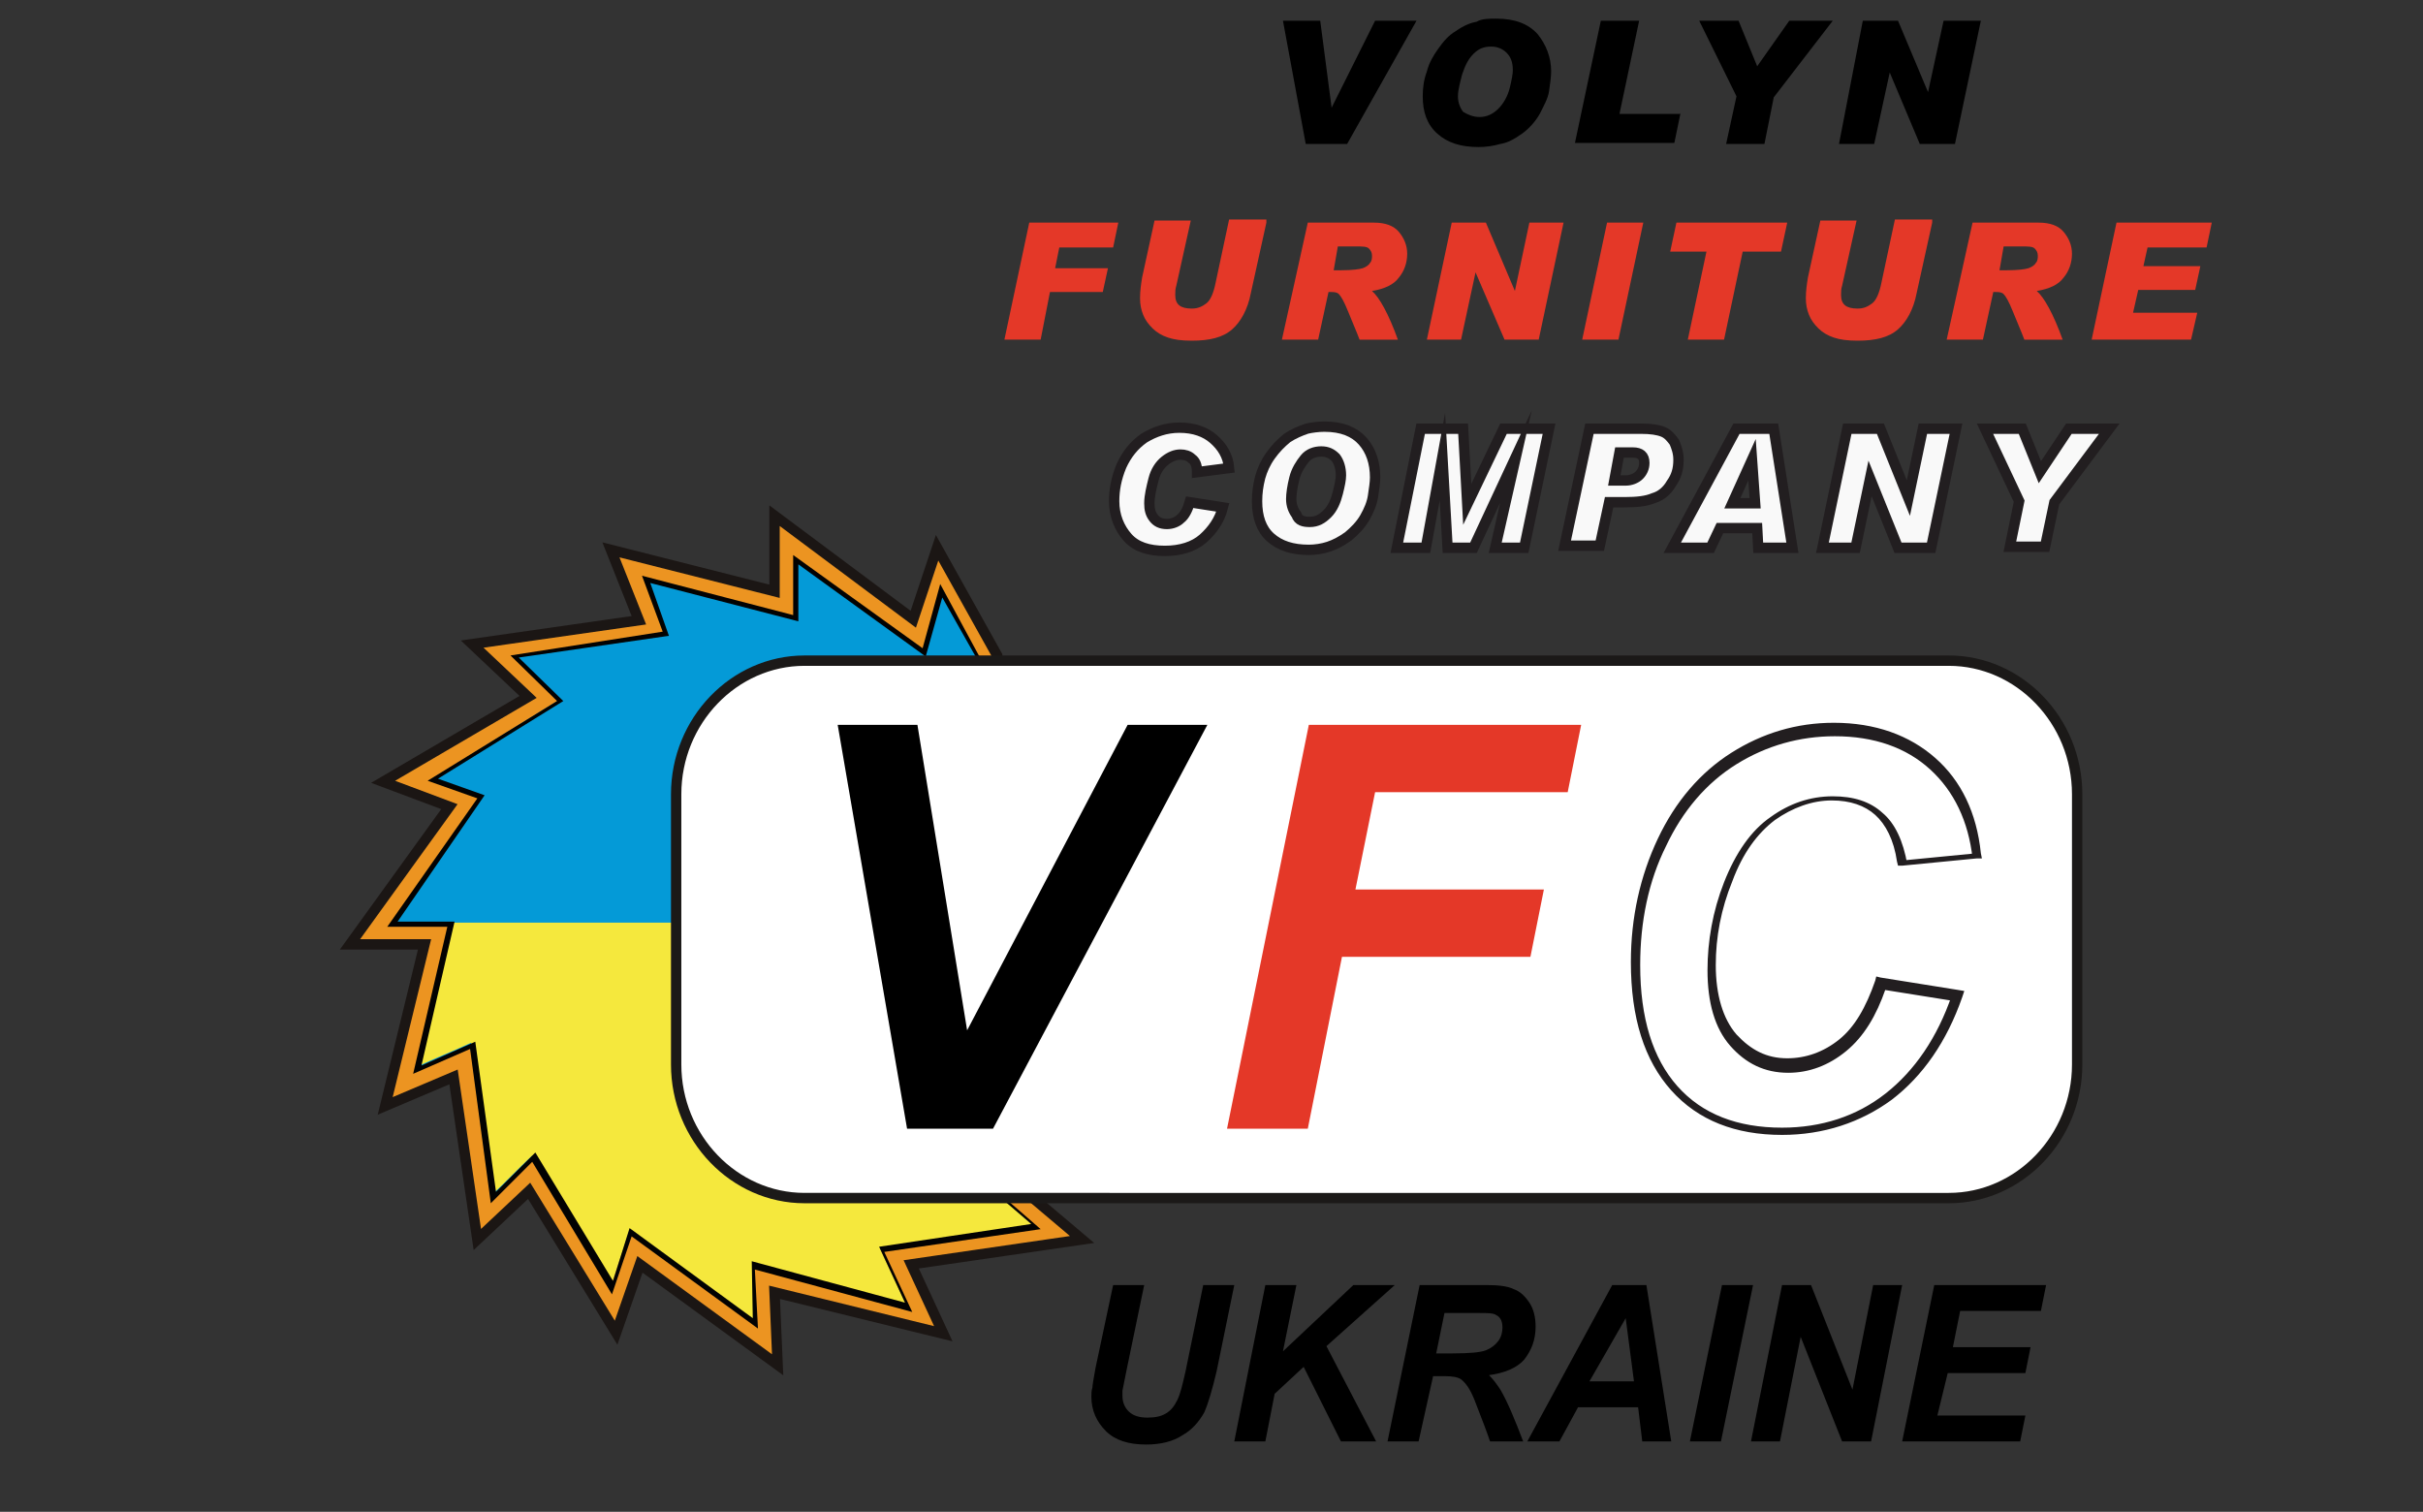 <?xml version="1.0" encoding="utf-8"?>
<!-- Generator: Adobe Illustrator 24.1.2, SVG Export Plug-In . SVG Version: 6.00 Build 0)  -->
<svg version="1.1" id="Layer_1" xmlns="http://www.w3.org/2000/svg" xmlns:xlink="http://www.w3.org/1999/xlink" x="0px" y="0px"
	 viewBox="0 0 234 146" style="enable-background:new 0 0 234 146;" xml:space="preserve">
<rect x="0" y="0" width="234" height="146" fill="#333333" stroke="none"/>
<style type="text/css">
	.st0{fill:#EC9421;stroke:#1B1614;stroke-miterlimit:10;}
	.st1{fill:#049AD7;}
	.st2{fill:#F5E83D;}
	.st3{fill:#020202;}
	.st4{fill-rule:evenodd;clip-rule:evenodd;fill:#FFFFFF;stroke:#1B1918;stroke-miterlimit:7.661;}
	.st5{fill:#E43828;}
	.st6{fill:#F9F9F9;stroke:#221E20;stroke-miterlimit:10;}
	.st7{fill:#221E20;}
</style>
<polygon class="st0" points="96.3,63.3 90.5,52.9 88.2,59.8 74.8,49.8 74.8,57.1 59,53.1 61.7,59.9 45.6,62.2 51,67.3 37,75.5 
	43.4,77.9 33.8,91.2 41,91.2 37.2,106.8 43.8,104 46.1,119.7 51.1,115 59.5,128.7 61.8,122.1 75.1,131.8 74.8,124.8 91.1,128.8 
	88,122.1 104.5,119.7 96.1,112.6 "/>
<path class="st1" d="M94.6,63.8c-1.2-2.3-2.5-4.5-3.7-6.8c-0.6,2-1.1,4-1.7,6c-4.1-3-8.3-6-12.4-8.9c0,1.9,0,3.8,0,5.7
	c-4.8-1.3-9.6-2.5-14.4-3.8c0.6,1.7,1.3,3.5,1.9,5.2c-4.9,0.7-9.8,1.4-14.7,2.1c1.5,1.4,2.9,2.9,4.4,4.3c-4.1,2.5-8.2,5.1-12.3,7.6
	c1.6,0.6,3.1,1.1,4.7,1.7c-2.9,4.1-5.7,8.2-8.6,12.3c1.9,0,3.8,0,5.6,0c-1.1,4.7-2.2,9.4-3.3,14.1c1.8-0.8,3.5-1.6,5.3-2.3
	c0.7,4.9,1.3,9.8,2,14.7c1.3-1.3,2.6-2.6,3.9-3.9c2.5,4.2,5.1,8.4,7.6,12.6c0.6-1.8,1.2-3.6,1.8-5.4c4,2.9,8,5.9,12,8.8
	c0-1.9-0.1-3.8-0.1-5.6c5,1.4,10,2.7,15,4.1c-0.9-1.9-1.7-3.7-2.6-5.6c5-0.7,9.9-1.5,14.9-2.2c-1.9-1.7-3.9-3.3-5.8-5
	C94.4,96.9,94.5,80.4,94.6,63.8z"/>
<path class="st2" d="M43.7,89.1c16.9,0,33.7,0,50.6,0c0,8.1-0.1,16.2-0.1,24.4c1.9,1.6,3.7,3.2,5.6,4.9L85,120.6
	c0.8,1.8,1.7,3.6,2.5,5.4c-4.9-1.3-9.9-2.6-14.8-3.9l0.1,5.6c-4-3-8-5.9-12-8.9c-0.6,1.8-1.2,3.6-1.8,5.4c-2.5-4.2-5.1-8.4-7.6-12.6
	c-1.3,1.2-2.5,2.5-3.8,3.7c-0.7-4.9-1.4-9.7-2.1-14.6c-1.7,0.8-3.5,1.5-5.2,2.3C41.5,98.4,42.6,93.7,43.7,89.1z"/>
<path class="st3" d="M73.2,128.3L61,119.4l-1.9,5.6l-7.7-12.8l-4,4l-2-14.9l-5.5,2.4l3.3-14.2h-5.8l8.7-12.4l-4.8-1.7l12.5-7.7
	l-4.5-4.4L64,61l-2-5.4l14.6,3.8v-5.8l12.5,9l1.7-6.2l4,7.4v0.1l-0.4,49.5l6.1,5.3l-15.1,2.2l2.7,5.8l-15.2-4.1L73.2,128.3z
	 M60.8,118.6l11.9,8.7l-0.1-5.5l14.8,4l-2.5-5.4l14.7-2.2l-5.5-4.7v-0.1l0.4-49.5L91,57.7l-1.6,5.7l-12.3-8.9V60l-14.3-3.7l1.8,5.1
	l-14.5,2.1l4.3,4.2l-12.1,7.5l4.5,1.6L38.4,89h5.5l-3.2,13.9l5.2-2.3l2,14.5l3.8-3.8l7.5,12.4L60.8,118.6z"/>
<path class="st4" d="M77.7,63.8h110.5c6.8,0,12.4,5.8,12.4,12.9v26.1c0,7.1-5.6,12.9-12.4,12.9H77.7c-6.8,0-12.4-5.8-12.4-12.9V76.7
	C65.3,69.6,70.9,63.8,77.7,63.8z"/>
<g>
	<path d="M136.8,2l-6.7,11.9h-4L123.9,2h3.6l1.1,8.4h0l4.2-8.4H136.8z"/>
	<path d="M144.5,1.8c1.8,0,3.1,0.5,4,1.5c0.8,1,1.3,2.2,1.3,3.6c0,0.5-0.1,1.2-0.2,1.9s-0.5,1.4-0.9,2.2c-0.4,0.7-1,1.4-1.7,1.9
		s-1.4,0.9-2.1,1c-0.7,0.2-1.4,0.3-2.1,0.3c-1.7,0-3-0.4-4-1.3s-1.4-2.1-1.4-3.6c0-0.8,0.1-1.6,0.4-2.4c0.2-0.8,0.6-1.5,1.1-2.2
		c0.5-0.7,1-1.3,1.7-1.7c0.7-0.5,1.4-0.8,2-0.9C143.1,1.8,143.8,1.8,144.5,1.8z M142.9,11.3c0.7,0,1.3-0.3,1.8-0.8s0.9-1.2,1.1-2
		s0.3-1.4,0.3-1.7c0-0.8-0.2-1.3-0.6-1.7c-0.4-0.4-0.9-0.6-1.5-0.6c-0.7,0-1.2,0.2-1.7,0.7s-0.8,1.1-1.1,2c-0.2,0.8-0.4,1.5-0.4,2.1
		c0,0.6,0.2,1.1,0.5,1.5C141.8,11.1,142.3,11.3,142.9,11.3z"/>
	<path d="M162.3,10.9l-0.6,2.9h-9.6L154.6,2h3.7l-1.9,9H162.3z"/>
	<path d="M177,2l-5.7,7.4l-0.9,4.5h-3.7l1-4.6L164.1,2h3.8l1.8,4.4l3.1-4.4H177z"/>
	<path d="M191.3,2l-2.5,11.9h-3.4l-2.9-6.9h0l-1.5,6.9h-3.4L179.9,2h3.4l2.9,6.9h0l1.5-6.9H191.3z"/>
</g>
<g>
	<path class="st5" d="M108,21.5l-0.5,2.4h-5.2l-0.4,2h5.1l-0.5,2.3h-5.1l-0.9,4.6H97l2.4-11.3H108z"/>
	<path class="st5" d="M122.3,21.5l-1.5,6.8c-0.3,1.6-1,2.8-1.8,3.5c-0.9,0.8-2.2,1.1-3.9,1.1c-1,0-1.7-0.1-2.3-0.3
		c-0.6-0.2-1.1-0.5-1.5-0.9c-0.4-0.4-0.7-0.8-0.9-1.3c-0.2-0.5-0.3-1-0.3-1.6c0-0.7,0.1-1.4,0.2-2l1.2-5.5h3.5l-1.4,6.3
		c-0.1,0.3-0.1,0.6-0.1,0.9c0,0.9,0.5,1.3,1.6,1.3c0.6,0,1-0.2,1.4-0.5c0.4-0.3,0.7-1,0.9-2l1.3-6.1H122.3z"/>
	<path class="st5" d="M126.3,21.5h6.4c1.1,0,1.9,0.3,2.4,0.9c0.5,0.6,0.8,1.3,0.8,2.1c0,0.9-0.3,1.7-0.8,2.3
		c-0.5,0.7-1.4,1.1-2.6,1.3c0.7,0.6,1.6,2.2,2.5,4.7h-3.7c-0.3-0.8-0.7-1.7-1.1-2.7c-0.4-1-0.7-1.5-0.9-1.7
		c-0.2-0.2-0.5-0.2-0.8-0.2h-0.2l-1,4.6h-3.5L126.3,21.5z M128.8,26.1h0.7c1.1,0,1.8-0.1,2.1-0.2s0.6-0.3,0.7-0.5
		c0.2-0.2,0.2-0.5,0.2-0.7c0-0.3-0.1-0.5-0.3-0.7c-0.2-0.2-0.6-0.2-1.2-0.2h-1.8L128.8,26.1z"/>
	<path class="st5" d="M151,21.5l-2.4,11.3h-3.3l-2.8-6.5h0l-1.4,6.5h-3.3l2.4-11.3h3.3l2.8,6.6h0l1.4-6.6H151z"/>
	<path class="st5" d="M158.7,21.5l-2.4,11.3h-3.5l2.4-11.3H158.7z"/>
	<path class="st5" d="M172.6,21.5l-0.6,2.8h-3.7l-1.8,8.5h-3.5l1.8-8.5h-3.5l0.6-2.8H172.6z"/>
	<path class="st5" d="M186.6,21.5l-1.5,6.8c-0.3,1.6-1,2.8-1.8,3.5c-0.9,0.8-2.2,1.1-3.9,1.1c-1,0-1.7-0.1-2.3-0.3
		c-0.6-0.2-1.1-0.5-1.5-0.9c-0.4-0.4-0.7-0.8-0.9-1.3c-0.2-0.5-0.3-1-0.3-1.6c0-0.7,0.1-1.4,0.2-2l1.2-5.5h3.5l-1.4,6.3
		c-0.1,0.3-0.1,0.6-0.1,0.9c0,0.9,0.5,1.3,1.6,1.3c0.6,0,1-0.2,1.4-0.5c0.4-0.3,0.7-1,0.9-2l1.3-6.1H186.6z"/>
	<path class="st5" d="M190.5,21.5h6.4c1.1,0,1.9,0.3,2.4,0.9c0.5,0.6,0.8,1.3,0.8,2.1c0,0.9-0.3,1.7-0.8,2.3
		c-0.5,0.7-1.4,1.1-2.6,1.3c0.7,0.6,1.6,2.2,2.5,4.7h-3.7c-0.3-0.8-0.7-1.7-1.1-2.7c-0.4-1-0.7-1.5-0.9-1.7
		c-0.2-0.2-0.5-0.2-0.8-0.2h-0.2l-1,4.6h-3.5L190.5,21.5z M193.1,26.1h0.7c1.1,0,1.8-0.1,2.1-0.2c0.3-0.1,0.6-0.3,0.7-0.5
		c0.2-0.2,0.2-0.5,0.2-0.7c0-0.3-0.1-0.5-0.3-0.7c-0.2-0.2-0.6-0.2-1.2-0.2h-1.8L193.1,26.1z"/>
	<path class="st5" d="M213.6,21.5l-0.5,2.4h-5.7l-0.4,1.8h5.5L212,28h-5.5l-0.5,2.2h6.2l-0.6,2.6H202l2.4-11.3H213.6z"/>
</g>
<g>
	<path class="st6" d="M118.7,45.2l-3.1,0.4v-0.1c0-0.6-0.2-1-0.5-1.2c-0.3-0.3-0.7-0.4-1.1-0.4c-0.5,0-1,0.2-1.5,0.6
		c-0.5,0.4-0.9,1-1.1,1.8s-0.4,1.6-0.4,2.3c0,0.6,0.1,1,0.4,1.4c0.3,0.4,0.7,0.6,1.3,0.6c0.5,0,1-0.2,1.3-0.5
		c0.4-0.3,0.7-0.9,0.9-1.6l3.2,0.5c-0.3,1.2-1,2.2-1.9,3c-0.9,0.8-2.2,1.2-3.7,1.2c-1.6,0-2.8-0.4-3.6-1.3s-1.3-2.1-1.3-3.5
		c0-1.1,0.2-2.2,0.7-3.4c0.5-1.1,1.2-2,2.2-2.7c1-0.6,2.1-1,3.4-1c1.4,0,2.5,0.4,3.3,1.1S118.6,44,118.7,45.2z"/>
	<path class="st6" d="M127.9,41.2c1.7,0,2.9,0.5,3.7,1.4c0.8,0.9,1.2,2.1,1.2,3.5c0,0.5-0.1,1.1-0.2,1.8s-0.4,1.4-0.8,2.1
		c-0.4,0.7-1,1.3-1.6,1.8c-0.7,0.5-1.3,0.8-1.9,1c-0.6,0.2-1.3,0.3-1.9,0.3c-1.6,0-2.8-0.4-3.7-1.2c-0.9-0.8-1.3-2-1.3-3.5
		c0-0.8,0.1-1.5,0.3-2.3c0.2-0.7,0.5-1.4,1-2.1s1-1.2,1.6-1.7c0.6-0.4,1.3-0.7,1.9-0.9C126.6,41.3,127.3,41.2,127.9,41.2z
		 M126.5,50.4c0.7,0,1.2-0.3,1.7-0.8c0.5-0.5,0.8-1.2,1-2c0.2-0.8,0.3-1.3,0.3-1.7c0-0.7-0.2-1.3-0.5-1.7c-0.4-0.4-0.8-0.6-1.4-0.6
		c-0.6,0-1.2,0.2-1.6,0.7c-0.4,0.5-0.8,1.1-1,1.9s-0.3,1.5-0.3,2c0,0.6,0.2,1.1,0.5,1.5C125.4,50.3,125.9,50.4,126.5,50.4z"/>
	<path class="st6" d="M149.6,41.4l-2.4,11.5h-2.8l2-8.8h0l-4.1,8.8h-2.5l-0.5-8.8h0l-1.6,8.8h-2.8l2.3-11.5h4.1l0.4,7.3h0l3.5-7.3
		H149.6z"/>
	<path class="st6" d="M153.5,41.4h5c0.9,0,1.6,0.1,2.1,0.3s0.8,0.6,1.1,1c0.2,0.5,0.4,1,0.4,1.7c0,0.9-0.2,1.6-0.7,2.3
		c-0.4,0.7-1,1.2-1.7,1.4c-0.7,0.3-1.6,0.4-2.8,0.4h-1.5l-0.9,4.2h-3.4L153.5,41.4z M155.9,46.4h1.1c0.5,0,1-0.2,1.3-0.5
		c0.3-0.3,0.5-0.7,0.5-1.2c0-0.7-0.4-1-1.1-1h-1.3L155.9,46.4z"/>
	<path class="st6" d="M173.1,52.9h-3.3l-0.1-1.9h-3.6l-0.9,1.9h-3.7l6.2-11.5h3.6L173.1,52.9z M169.5,48.6l-0.3-4.2h0l-1.9,4.2
		H169.5z"/>
	<path class="st6" d="M188.9,41.4l-2.4,11.5h-3.2l-2.7-6.7h0l-1.4,6.7H176l2.4-11.5h3.2l2.7,6.7h0l1.4-6.7H188.9z"/>
	<path class="st6" d="M203.7,41.4l-5.3,7.1l-0.9,4.3h-3.4l0.9-4.4l-3.3-7h3.6l1.7,4.2l2.8-4.2H203.7z"/>
</g>
<g>
	<polygon points="95.9,109 87.6,109 80.9,70 88.6,70 93.4,99.5 108.9,70 116.6,70 	"/>
</g>
<g>
	<polygon class="st5" points="118.5,109 126.4,70 152.7,70 151.4,76.5 132.8,76.5 130.9,85.9 149.1,85.9 147.8,92.4 129.6,92.4 
		126.3,109 	"/>
</g>
<g>
	<path class="st7" d="M181.4,95.5l7.5,1.2l-0.4-0.6c-1.4,4.1-3.6,7.3-6.4,9.5c-2.8,2.2-6.2,3.3-10,3.3c-4.3,0-7.7-1.3-10.1-4
		c-2.4-2.7-3.6-6.6-3.6-11.7c0-4.2,0.8-8.1,2.5-11.5c1.6-3.4,3.9-6.1,6.8-7.9c2.9-1.8,6.1-2.7,9.5-2.7c3.8,0,6.9,1.1,9.2,3.2
		c2.3,2.1,3.7,5,4.1,8.6l0.4-0.5l-7.2,0.7l0.5,0.4c-0.4-2.3-1.2-4-2.4-5c-1.2-1.1-2.8-1.6-4.8-1.6c-2.2,0-4.2,0.7-6,2
		c-1.9,1.3-3.4,3.5-4.5,6.3c-1.1,2.8-1.6,5.7-1.6,8.5c0,3.1,0.7,5.6,2.2,7.3c1.5,1.7,3.3,2.6,5.6,2.6c2,0,3.9-0.7,5.6-2.1
		c1.7-1.4,2.9-3.4,3.8-6L181.4,95.5z M177.6,100.4c-1.5,1.2-3.2,1.8-5,1.8c-2,0-3.5-0.8-4.9-2.3c-1.3-1.5-2-3.8-2-6.7
		c0-2.7,0.5-5.4,1.6-8.1c1-2.7,2.4-4.6,4.1-5.9c1.7-1.2,3.6-1.9,5.5-1.9c1.8,0,3.2,0.5,4.2,1.4c1,0.9,1.8,2.4,2.1,4.5l0.1,0.4l0.4,0
		l7.2-0.7l0.5,0l-0.1-0.5c-0.4-3.9-1.9-7-4.4-9.2c-2.5-2.2-5.8-3.4-9.8-3.4c-3.6,0-6.9,1-9.9,2.9c-3,1.9-5.4,4.7-7.1,8.3
		c-1.7,3.6-2.6,7.6-2.6,11.9c0,5.4,1.3,9.5,3.9,12.4c2.6,2.9,6.2,4.3,10.7,4.3c4,0,7.6-1.2,10.6-3.4c3-2.3,5.3-5.6,6.8-9.9l0.2-0.6
		l-0.6-0.1l-7.5-1.2l-0.4-0.1l-0.1,0.4C180.2,97.3,179.1,99.2,177.6,100.4z"/>
</g>
<g>
	<g>
		<path d="M107.5,124.1h3l-1.7,8.2l-0.4,2c0,0.2,0,0.3,0,0.5c0,0.6,0.2,1.1,0.6,1.5c0.4,0.4,1,0.6,1.8,0.6c0.7,0,1.3-0.1,1.8-0.4
			c0.5-0.3,0.8-0.7,1.1-1.3c0.3-0.6,0.5-1.5,0.8-2.8l1.7-8.3h3l-1.7,8.3c-0.4,1.7-0.8,3.1-1.2,4c-0.5,0.9-1.2,1.7-2.1,2.2
			c-0.9,0.6-2.1,0.9-3.5,0.9c-1.7,0-3-0.4-3.9-1.3c-0.9-0.9-1.4-2-1.4-3.3c0-0.3,0-0.6,0.1-0.9c0-0.2,0.1-0.8,0.3-1.9L107.5,124.1z"
			/>
	</g>
	<g>
		<polygon points="119.2,139.2 122.2,124.1 125.2,124.1 123.9,130.5 130.7,124.1 134.7,124.1 128.1,130 132.9,139.2 129.5,139.2 
			125.9,132 123.1,134.6 122.2,139.2 		"/>
	</g>
	<g>
		<path d="M137,139.2h-3l3.1-15.1h6.5c1.1,0,2,0.1,2.6,0.4c0.6,0.2,1.1,0.7,1.5,1.3c0.4,0.6,0.6,1.4,0.6,2.3c0,1.3-0.4,2.3-1.1,3.2
			c-0.7,0.8-1.9,1.3-3.4,1.5c0.4,0.4,0.7,0.8,1.1,1.4c0.7,1.2,1.4,2.9,2.2,5h-3.2c-0.3-0.9-0.8-2.2-1.5-4c-0.4-1-0.8-1.6-1.3-2
			c-0.3-0.2-0.8-0.3-1.5-0.3h-1.2L137,139.2z M138.7,130.7h1.6c1.6,0,2.7-0.1,3.2-0.3c0.5-0.2,0.9-0.5,1.2-0.9
			c0.3-0.4,0.4-0.9,0.4-1.3c0-0.6-0.2-1-0.6-1.2c-0.3-0.2-0.8-0.2-1.7-0.2h-3.3L138.7,130.7z"/>
	</g>
	<g>
		<path d="M158.2,135.9h-5.8l-1.8,3.3h-3.1l8.2-15.1h3.3l2.4,15.1h-2.8L158.2,135.9z M157.8,133.4l-0.8-6.1l-3.5,6.1H157.8z"/>
	</g>
	<g>
		<polygon points="163.2,139.2 166.3,124.1 169.3,124.1 166.2,139.2 		"/>
	</g>
	<g>
		<polygon points="180.7,139.2 177.9,139.2 173.9,129.1 171.9,139.2 169.1,139.2 172.1,124.1 174.9,124.1 178.9,134.2 180.9,124.1 
			183.7,124.1 		"/>
	</g>
	<g>
		<polygon points="183.7,139.2 186.8,124.1 197.6,124.1 197.1,126.6 189.3,126.6 188.6,130.1 196.1,130.1 195.6,132.6 188.1,132.6 
			187.1,136.7 195.6,136.7 195.1,139.2 		"/>
	</g>
</g>
</svg>
